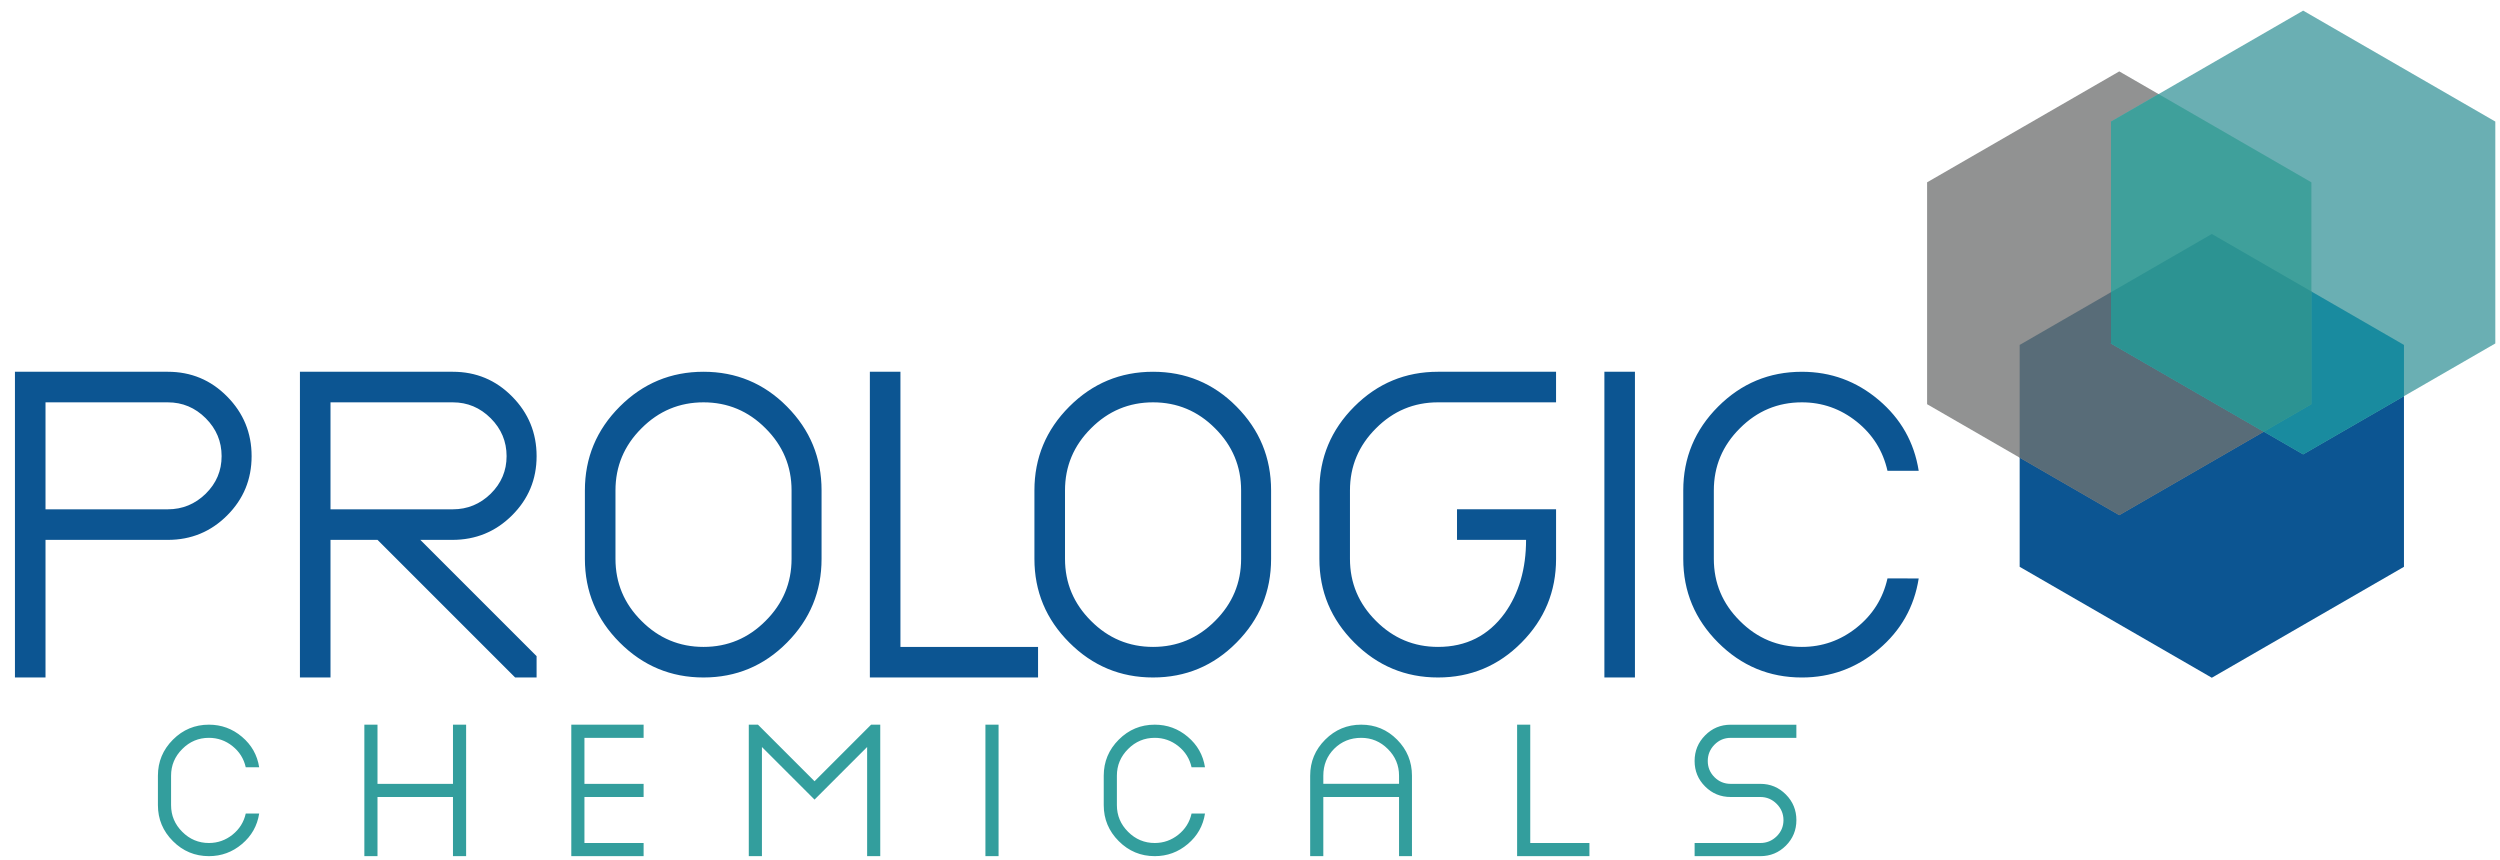 <?xml version="1.0" encoding="utf-8"?>
<!-- Generator: Adobe Illustrator 16.0.0, SVG Export Plug-In . SVG Version: 6.00 Build 0)  -->
<!DOCTYPE svg PUBLIC "-//W3C//DTD SVG 1.1//EN" "http://www.w3.org/Graphics/SVG/1.1/DTD/svg11.dtd">
<svg version="1.1" id="Capa_1" xmlns="http://www.w3.org/2000/svg" xmlns:xlink="http://www.w3.org/1999/xlink" x="0px" y="0px"
	 width="148.75px" height="51.167px" viewBox="0 0 148.75 51.167" enable-background="new 0 0 148.75 51.167" xml:space="preserve">
<path fill-rule="evenodd" clip-rule="evenodd" fill="#0C5592" d="M114.163,34.417c-0.268,1.698-1.063,3.104-2.387,4.22
	c-1.319,1.116-2.843,1.674-4.564,1.674c-1.94,0-3.6-0.693-4.982-2.076c-1.382-1.382-2.076-3.041-2.076-4.981v-4.075
	c0-1.94,0.694-3.604,2.076-4.987c1.383-1.382,3.042-2.071,4.982-2.071c1.722,0,3.245,0.558,4.564,1.673
	c1.324,1.116,2.119,2.523,2.387,4.22h-1.858c-0.267-1.188-0.878-2.163-1.838-2.93c-0.956-0.762-2.043-1.145-3.255-1.145
	c-1.432,0-2.663,0.514-3.691,1.547c-1.034,1.029-1.548,2.261-1.548,3.692v4.075c0,1.431,0.514,2.663,1.548,3.691
	c1.028,1.033,2.26,1.547,3.691,1.547c1.212,0,2.299-0.383,3.255-1.145c0.96-0.766,1.571-1.741,1.838-2.93 M97.279,40.311h-1.818
	V22.12h1.818V40.311z M92.586,33.253c0,1.94-0.684,3.599-2.057,4.981c-1.367,1.383-3.026,2.076-4.967,2.076s-3.6-0.693-4.981-2.076
	c-1.383-1.382-2.077-3.041-2.077-4.981v-4.075c0-1.94,0.694-3.604,2.077-4.987c1.382-1.382,3.041-2.071,4.981-2.071h7.023v1.819
	h-7.023c-1.431,0-2.663,0.514-3.691,1.547c-1.033,1.029-1.548,2.261-1.548,3.692v4.075c0,1.431,0.515,2.663,1.548,3.691
	c1.028,1.033,2.261,1.547,3.691,1.547c1.674,0,2.998-0.669,3.968-2.003c0.849-1.188,1.271-2.644,1.271-4.366h-4.109v-1.819h5.894
	V33.253z M73.846,33.253v-4.075c0-1.431-0.515-2.663-1.548-3.692c-1.028-1.033-2.261-1.547-3.691-1.547s-2.663,0.514-3.691,1.547
	c-1.033,1.029-1.548,2.261-1.548,3.692v4.075c0,1.431,0.515,2.663,1.548,3.691c1.028,1.033,2.261,1.547,3.691,1.547
	s2.663-0.514,3.691-1.547C73.331,35.916,73.846,34.684,73.846,33.253z M75.63,33.253c0,1.94-0.684,3.599-2.057,4.981
	c-1.367,1.383-3.026,2.076-4.967,2.076s-3.6-0.693-4.981-2.076c-1.383-1.382-2.077-3.041-2.077-4.981v-4.075
	c0-1.94,0.694-3.604,2.077-4.987c1.382-1.382,3.041-2.071,4.981-2.071s3.6,0.689,4.967,2.071c1.373,1.382,2.057,3.046,2.057,4.987
	V33.253z M61.765,40.311H51.757V22.12h1.819v16.372h8.188V40.311z M47.098,33.253v-4.075c0-1.431-0.514-2.663-1.547-3.692
	c-1.028-1.033-2.261-1.547-3.692-1.547c-1.431,0-2.663,0.514-3.691,1.547c-1.033,1.029-1.547,2.261-1.547,3.692v4.075
	c0,1.431,0.514,2.663,1.547,3.691c1.028,1.033,2.261,1.547,3.691,1.547c1.432,0,2.664-0.514,3.692-1.547
	C46.584,35.916,47.098,34.684,47.098,33.253z M48.883,33.253c0,1.94-0.684,3.599-2.057,4.981c-1.368,1.383-3.027,2.076-4.968,2.076
	c-1.939,0-3.599-0.693-4.981-2.076c-1.383-1.382-2.076-3.041-2.076-4.981v-4.075c0-1.94,0.693-3.604,2.076-4.987
	s3.042-2.071,4.981-2.071c1.94,0,3.6,0.689,4.968,2.071c1.373,1.382,2.057,3.046,2.057,4.987V33.253z M30.142,27.141
	c0-0.873-0.315-1.625-0.945-2.256c-0.631-0.63-1.383-0.946-2.256-0.946h-7.276v6.365h7.276c0.873,0,1.625-0.311,2.256-0.927
	C29.826,28.756,30.142,28.014,30.142,27.141z M31.927,40.311h-1.275l-8.188-8.188h-2.799v8.188h-1.819V22.12h9.096
	c1.382,0,2.562,0.49,3.531,1.475c0.97,0.98,1.455,2.164,1.455,3.546c0,1.383-0.49,2.557-1.465,3.526
	c-0.976,0.971-2.158,1.456-3.551,1.456H25.01l6.917,6.917V40.311z M13.186,27.141c0-0.873-0.315-1.625-0.945-2.256
	c-0.631-0.63-1.383-0.946-2.256-0.946H2.708v6.365h7.276c0.873,0,1.625-0.311,2.256-0.927C12.87,28.756,13.186,28.014,13.186,27.141
	z M14.971,27.141c0,1.383-0.485,2.557-1.455,3.526c-0.97,0.971-2.148,1.456-3.531,1.456H2.708v8.188H0.889V22.12h9.096
	c1.383,0,2.562,0.49,3.531,1.475C14.485,24.575,14.971,25.758,14.971,27.141z"/>
<g>
	<defs>
		<polyline id="SVGID_1_" points="131.603,13.922 137.319,17.223 143.036,20.523 143.036,27.125 143.036,33.725 137.319,37.026 
			131.603,40.326 125.887,37.026 120.17,33.725 120.17,27.125 120.17,20.523 125.887,17.223 		"/>
	</defs>
	<clipPath id="SVGID_2_">
		<use xlink:href="#SVGID_1_"  overflow="visible"/>
	</clipPath>
	<polyline clip-path="url(#SVGID_2_)" fill-rule="evenodd" clip-rule="evenodd" fill="#0C5592" points="48.17,-58.078 
		215.036,-58.078 215.036,112.326 48.17,112.326 	"/>
	
		<rect x="-349.68" y="-129.866" clip-path="url(#SVGID_2_)" fill="none" stroke="#44607E" stroke-width="0.216" stroke-miterlimit="10" width="595.275" height="566.929"/>
	<polyline clip-path="url(#SVGID_2_)" fill-rule="evenodd" clip-rule="evenodd" fill="#0C5592" points="-51,-91.248 
		247.715,-91.248 247.715,-50.046 -51,-50.046 	"/>
	<path clip-path="url(#SVGID_2_)" fill-rule="evenodd" clip-rule="evenodd" fill="#0C5592" d="M114.163,34.417
		c-0.268,1.698-1.063,3.104-2.387,4.22c-1.319,1.116-2.843,1.674-4.564,1.674c-1.94,0-3.6-0.693-4.982-2.076
		c-1.382-1.382-2.076-3.041-2.076-4.981v-4.075c0-1.94,0.694-3.604,2.076-4.987c1.383-1.382,3.042-2.071,4.982-2.071
		c1.722,0,3.245,0.558,4.564,1.673c1.324,1.116,2.119,2.523,2.387,4.22h-1.858c-0.267-1.188-0.878-2.163-1.838-2.93
		c-0.956-0.762-2.043-1.145-3.255-1.145c-1.432,0-2.663,0.514-3.691,1.547c-1.034,1.029-1.548,2.261-1.548,3.692v4.075
		c0,1.431,0.514,2.663,1.548,3.691c1.028,1.033,2.26,1.547,3.691,1.547c1.212,0,2.299-0.383,3.255-1.145
		c0.96-0.766,1.571-1.741,1.838-2.93 M97.279,40.311h-1.818V22.12h1.818V40.311z M92.586,33.253c0,1.94-0.684,3.599-2.057,4.981
		c-1.367,1.383-3.026,2.076-4.967,2.076s-3.6-0.693-4.981-2.076c-1.383-1.382-2.077-3.041-2.077-4.981v-4.075
		c0-1.94,0.694-3.604,2.077-4.987c1.382-1.382,3.041-2.071,4.981-2.071h7.023v1.819h-7.023c-1.431,0-2.663,0.514-3.691,1.547
		c-1.033,1.029-1.548,2.261-1.548,3.692v4.075c0,1.431,0.515,2.663,1.548,3.691c1.028,1.033,2.261,1.547,3.691,1.547
		c1.674,0,2.998-0.669,3.968-2.003c0.849-1.188,1.271-2.644,1.271-4.366h-4.109v-1.819h5.894V33.253z M73.846,33.253v-4.075
		c0-1.431-0.515-2.663-1.548-3.692c-1.028-1.033-2.261-1.547-3.691-1.547s-2.663,0.514-3.691,1.547
		c-1.033,1.029-1.548,2.261-1.548,3.692v4.075c0,1.431,0.515,2.663,1.548,3.691c1.028,1.033,2.261,1.547,3.691,1.547
		s2.663-0.514,3.691-1.547C73.331,35.916,73.846,34.684,73.846,33.253z M75.63,33.253c0,1.94-0.684,3.599-2.057,4.981
		c-1.367,1.383-3.026,2.076-4.967,2.076s-3.6-0.693-4.981-2.076c-1.383-1.382-2.077-3.041-2.077-4.981v-4.075
		c0-1.94,0.694-3.604,2.077-4.987c1.382-1.382,3.041-2.071,4.981-2.071s3.6,0.689,4.967,2.071c1.373,1.382,2.057,3.046,2.057,4.987
		V33.253z M61.765,40.311H51.757V22.12h1.819v16.372h8.188V40.311z M47.098,33.253v-4.075c0-1.431-0.514-2.663-1.547-3.692
		c-1.028-1.033-2.261-1.547-3.692-1.547c-1.431,0-2.663,0.514-3.691,1.547c-1.033,1.029-1.547,2.261-1.547,3.692v4.075
		c0,1.431,0.514,2.663,1.547,3.691c1.028,1.033,2.261,1.547,3.691,1.547c1.432,0,2.664-0.514,3.692-1.547
		C46.584,35.916,47.098,34.684,47.098,33.253z M48.883,33.253c0,1.94-0.684,3.599-2.057,4.981c-1.368,1.383-3.027,2.076-4.968,2.076
		c-1.939,0-3.599-0.693-4.981-2.076c-1.383-1.382-2.076-3.041-2.076-4.981v-4.075c0-1.94,0.693-3.604,2.076-4.987
		s3.042-2.071,4.981-2.071c1.94,0,3.6,0.689,4.968,2.071c1.373,1.382,2.057,3.046,2.057,4.987V33.253z M30.142,27.141
		c0-0.873-0.315-1.625-0.945-2.256c-0.631-0.63-1.383-0.946-2.256-0.946h-7.276v6.365h7.276c0.873,0,1.625-0.311,2.256-0.927
		C29.826,28.756,30.142,28.014,30.142,27.141z M31.927,40.311h-1.275l-8.188-8.188h-2.799v8.188h-1.819V22.12h9.096
		c1.382,0,2.562,0.49,3.531,1.475c0.97,0.98,1.455,2.164,1.455,3.546c0,1.383-0.49,2.557-1.465,3.526
		c-0.976,0.971-2.158,1.456-3.551,1.456H25.01l6.917,6.917V40.311z M13.186,27.141c0-0.873-0.315-1.625-0.945-2.256
		c-0.631-0.63-1.383-0.946-2.256-0.946H2.708v6.365h7.276c0.873,0,1.625-0.311,2.256-0.927
		C12.87,28.756,13.186,28.014,13.186,27.141z M14.971,27.141c0,1.383-0.485,2.557-1.455,3.526c-0.97,0.971-2.148,1.456-3.531,1.456
		H2.708v8.188H0.889V22.12h9.096c1.383,0,2.562,0.49,3.531,1.475C14.485,24.575,14.971,25.758,14.971,27.141z"/>
</g>
<g>
	<defs>
		<polyline id="SVGID_3_" points="126.096,4.248 131.812,7.548 137.528,10.848 137.528,17.449 137.528,24.05 131.812,27.351 
			126.096,30.651 120.379,27.351 114.662,24.05 114.662,17.449 114.662,10.848 120.379,7.548 		"/>
	</defs>
	<clipPath id="SVGID_4_">
		<use xlink:href="#SVGID_3_"  overflow="visible"/>
	</clipPath>
	<polyline clip-path="url(#SVGID_4_)" fill-rule="evenodd" clip-rule="evenodd" fill="#919292" points="42.662,-67.752 
		209.528,-67.752 209.528,102.651 42.662,102.651 	"/>
	
		<rect x="-349.68" y="-129.866" clip-path="url(#SVGID_4_)" fill="none" stroke="#696666" stroke-width="0.216" stroke-miterlimit="10" width="595.275" height="566.929"/>
	<polyline clip-path="url(#SVGID_4_)" fill-rule="evenodd" clip-rule="evenodd" fill="#717070" points="-51,-91.248 
		247.715,-91.248 247.715,-50.046 -51,-50.046 	"/>
	<path clip-path="url(#SVGID_4_)" fill-rule="evenodd" clip-rule="evenodd" fill="#586C78" d="M114.163,34.417
		c-0.268,1.698-1.063,3.104-2.387,4.22c-1.319,1.116-2.843,1.674-4.564,1.674c-1.94,0-3.6-0.693-4.982-2.076
		c-1.382-1.382-2.076-3.041-2.076-4.981v-4.075c0-1.94,0.694-3.604,2.076-4.987c1.383-1.382,3.042-2.071,4.982-2.071
		c1.722,0,3.245,0.558,4.564,1.673c1.324,1.116,2.119,2.523,2.387,4.22h-1.858c-0.267-1.188-0.878-2.163-1.838-2.93
		c-0.956-0.762-2.043-1.145-3.255-1.145c-1.432,0-2.663,0.514-3.691,1.547c-1.034,1.029-1.548,2.261-1.548,3.692v4.075
		c0,1.431,0.514,2.663,1.548,3.691c1.028,1.033,2.26,1.547,3.691,1.547c1.212,0,2.299-0.383,3.255-1.145
		c0.96-0.766,1.571-1.741,1.838-2.93 M97.279,40.311h-1.818V22.12h1.818V40.311z M92.586,33.253c0,1.94-0.684,3.599-2.057,4.981
		c-1.367,1.383-3.026,2.076-4.967,2.076s-3.6-0.693-4.981-2.076c-1.383-1.382-2.077-3.041-2.077-4.981v-4.075
		c0-1.94,0.694-3.604,2.077-4.987c1.382-1.382,3.041-2.071,4.981-2.071h7.023v1.819h-7.023c-1.431,0-2.663,0.514-3.691,1.547
		c-1.033,1.029-1.548,2.261-1.548,3.692v4.075c0,1.431,0.515,2.663,1.548,3.691c1.028,1.033,2.261,1.547,3.691,1.547
		c1.674,0,2.998-0.669,3.968-2.003c0.849-1.188,1.271-2.644,1.271-4.366h-4.109v-1.819h5.894V33.253z M73.846,33.253v-4.075
		c0-1.431-0.515-2.663-1.548-3.692c-1.028-1.033-2.261-1.547-3.691-1.547s-2.663,0.514-3.691,1.547
		c-1.033,1.029-1.548,2.261-1.548,3.692v4.075c0,1.431,0.515,2.663,1.548,3.691c1.028,1.033,2.261,1.547,3.691,1.547
		s2.663-0.514,3.691-1.547C73.331,35.916,73.846,34.684,73.846,33.253z M75.63,33.253c0,1.94-0.684,3.599-2.057,4.981
		c-1.367,1.383-3.026,2.076-4.967,2.076s-3.6-0.693-4.981-2.076c-1.383-1.382-2.077-3.041-2.077-4.981v-4.075
		c0-1.94,0.694-3.604,2.077-4.987c1.382-1.382,3.041-2.071,4.981-2.071s3.6,0.689,4.967,2.071c1.373,1.382,2.057,3.046,2.057,4.987
		V33.253z M61.765,40.311H51.757V22.12h1.819v16.372h8.188V40.311z M47.098,33.253v-4.075c0-1.431-0.514-2.663-1.547-3.692
		c-1.028-1.033-2.261-1.547-3.692-1.547c-1.431,0-2.663,0.514-3.691,1.547c-1.033,1.029-1.547,2.261-1.547,3.692v4.075
		c0,1.431,0.514,2.663,1.547,3.691c1.028,1.033,2.261,1.547,3.691,1.547c1.432,0,2.664-0.514,3.692-1.547
		C46.584,35.916,47.098,34.684,47.098,33.253z M48.883,33.253c0,1.94-0.684,3.599-2.057,4.981c-1.368,1.383-3.027,2.076-4.968,2.076
		c-1.939,0-3.599-0.693-4.981-2.076c-1.383-1.382-2.076-3.041-2.076-4.981v-4.075c0-1.94,0.693-3.604,2.076-4.987
		s3.042-2.071,4.981-2.071c1.94,0,3.6,0.689,4.968,2.071c1.373,1.382,2.057,3.046,2.057,4.987V33.253z M30.142,27.141
		c0-0.873-0.315-1.625-0.945-2.256c-0.631-0.63-1.383-0.946-2.256-0.946h-7.276v6.365h7.276c0.873,0,1.625-0.311,2.256-0.927
		C29.826,28.756,30.142,28.014,30.142,27.141z M31.927,40.311h-1.275l-8.188-8.188h-2.799v8.188h-1.819V22.12h9.096
		c1.382,0,2.562,0.49,3.531,1.475c0.97,0.98,1.455,2.164,1.455,3.546c0,1.383-0.49,2.557-1.465,3.526
		c-0.976,0.971-2.158,1.456-3.551,1.456H25.01l6.917,6.917V40.311z M13.186,27.141c0-0.873-0.315-1.625-0.945-2.256
		c-0.631-0.63-1.383-0.946-2.256-0.946H2.708v6.365h7.276c0.873,0,1.625-0.311,2.256-0.927
		C12.87,28.756,13.186,28.014,13.186,27.141z M14.971,27.141c0,1.383-0.485,2.557-1.455,3.526c-0.97,0.971-2.148,1.456-3.531,1.456
		H2.708v8.188H0.889V22.12h9.096c1.383,0,2.562,0.49,3.531,1.475C14.485,24.575,14.971,25.758,14.971,27.141z"/>
</g>
<g>
	<defs>
		<polyline id="SVGID_5_" points="137.528,17.344 137.528,17.449 137.528,24.05 131.812,27.351 126.096,30.651 120.379,27.351 
			120.17,27.23 120.17,27.125 120.17,20.523 125.887,17.223 131.603,13.922 137.319,17.223 		"/>
	</defs>
	<clipPath id="SVGID_6_">
		<use xlink:href="#SVGID_5_"  overflow="visible"/>
	</clipPath>
	<polyline clip-path="url(#SVGID_6_)" fill-rule="evenodd" clip-rule="evenodd" fill="#586C78" points="48.17,-58.078 
		209.528,-58.078 209.528,102.651 48.17,102.651 	"/>
	
		<rect x="-349.68" y="-129.866" clip-path="url(#SVGID_6_)" fill="none" stroke="#6F7479" stroke-width="0.216" stroke-miterlimit="10" width="595.275" height="566.929"/>
	<polyline clip-path="url(#SVGID_6_)" fill-rule="evenodd" clip-rule="evenodd" fill="#586C78" points="-51,-91.248 
		247.715,-91.248 247.715,-50.046 -51,-50.046 	"/>
	<path clip-path="url(#SVGID_6_)" fill-rule="evenodd" clip-rule="evenodd" fill="#586C78" d="M114.163,34.417
		c-0.268,1.698-1.063,3.104-2.387,4.22c-1.319,1.116-2.843,1.674-4.564,1.674c-1.94,0-3.6-0.693-4.982-2.076
		c-1.382-1.382-2.076-3.041-2.076-4.981v-4.075c0-1.94,0.694-3.604,2.076-4.987c1.383-1.382,3.042-2.071,4.982-2.071
		c1.722,0,3.245,0.558,4.564,1.673c1.324,1.116,2.119,2.523,2.387,4.22h-1.858c-0.267-1.188-0.878-2.163-1.838-2.93
		c-0.956-0.762-2.043-1.145-3.255-1.145c-1.432,0-2.663,0.514-3.691,1.547c-1.034,1.029-1.548,2.261-1.548,3.692v4.075
		c0,1.431,0.514,2.663,1.548,3.691c1.028,1.033,2.26,1.547,3.691,1.547c1.212,0,2.299-0.383,3.255-1.145
		c0.96-0.766,1.571-1.741,1.838-2.93 M97.279,40.311h-1.818V22.12h1.818V40.311z M92.586,33.253c0,1.94-0.684,3.599-2.057,4.981
		c-1.367,1.383-3.026,2.076-4.967,2.076s-3.6-0.693-4.981-2.076c-1.383-1.382-2.077-3.041-2.077-4.981v-4.075
		c0-1.94,0.694-3.604,2.077-4.987c1.382-1.382,3.041-2.071,4.981-2.071h7.023v1.819h-7.023c-1.431,0-2.663,0.514-3.691,1.547
		c-1.033,1.029-1.548,2.261-1.548,3.692v4.075c0,1.431,0.515,2.663,1.548,3.691c1.028,1.033,2.261,1.547,3.691,1.547
		c1.674,0,2.998-0.669,3.968-2.003c0.849-1.188,1.271-2.644,1.271-4.366h-4.109v-1.819h5.894V33.253z M73.846,33.253v-4.075
		c0-1.431-0.515-2.663-1.548-3.692c-1.028-1.033-2.261-1.547-3.691-1.547s-2.663,0.514-3.691,1.547
		c-1.033,1.029-1.548,2.261-1.548,3.692v4.075c0,1.431,0.515,2.663,1.548,3.691c1.028,1.033,2.261,1.547,3.691,1.547
		s2.663-0.514,3.691-1.547C73.331,35.916,73.846,34.684,73.846,33.253z M75.63,33.253c0,1.94-0.684,3.599-2.057,4.981
		c-1.367,1.383-3.026,2.076-4.967,2.076s-3.6-0.693-4.981-2.076c-1.383-1.382-2.077-3.041-2.077-4.981v-4.075
		c0-1.94,0.694-3.604,2.077-4.987c1.382-1.382,3.041-2.071,4.981-2.071s3.6,0.689,4.967,2.071c1.373,1.382,2.057,3.046,2.057,4.987
		V33.253z M61.765,40.311H51.757V22.12h1.819v16.372h8.188V40.311z M47.098,33.253v-4.075c0-1.431-0.514-2.663-1.547-3.692
		c-1.028-1.033-2.261-1.547-3.692-1.547c-1.431,0-2.663,0.514-3.691,1.547c-1.033,1.029-1.547,2.261-1.547,3.692v4.075
		c0,1.431,0.514,2.663,1.547,3.691c1.028,1.033,2.261,1.547,3.691,1.547c1.432,0,2.664-0.514,3.692-1.547
		C46.584,35.916,47.098,34.684,47.098,33.253z M48.883,33.253c0,1.94-0.684,3.599-2.057,4.981c-1.368,1.383-3.027,2.076-4.968,2.076
		c-1.939,0-3.599-0.693-4.981-2.076c-1.383-1.382-2.076-3.041-2.076-4.981v-4.075c0-1.94,0.693-3.604,2.076-4.987
		s3.042-2.071,4.981-2.071c1.94,0,3.6,0.689,4.968,2.071c1.373,1.382,2.057,3.046,2.057,4.987V33.253z M30.142,27.141
		c0-0.873-0.315-1.625-0.945-2.256c-0.631-0.63-1.383-0.946-2.256-0.946h-7.276v6.365h7.276c0.873,0,1.625-0.311,2.256-0.927
		C29.826,28.756,30.142,28.014,30.142,27.141z M31.927,40.311h-1.275l-8.188-8.188h-2.799v8.188h-1.819V22.12h9.096
		c1.382,0,2.562,0.49,3.531,1.475c0.97,0.98,1.455,2.164,1.455,3.546c0,1.383-0.49,2.557-1.465,3.526
		c-0.976,0.971-2.158,1.456-3.551,1.456H25.01l6.917,6.917V40.311z M13.186,27.141c0-0.873-0.315-1.625-0.945-2.256
		c-0.631-0.63-1.383-0.946-2.256-0.946H2.708v6.365h7.276c0.873,0,1.625-0.311,2.256-0.927
		C12.87,28.756,13.186,28.014,13.186,27.141z M14.971,27.141c0,1.383-0.485,2.557-1.455,3.526c-0.97,0.971-2.148,1.456-3.531,1.456
		H2.708v8.188H0.889V22.12h9.096c1.383,0,2.562,0.49,3.531,1.475C14.485,24.575,14.971,25.758,14.971,27.141z"/>
</g>
<g>
	<defs>
		<polyline id="SVGID_7_" points="137.038,0.632 142.754,3.933 148.471,7.233 148.471,13.834 148.471,20.435 142.754,23.735 
			137.038,27.036 131.321,23.735 125.604,20.435 125.604,13.834 125.604,7.233 131.321,3.933 		"/>
	</defs>
	<clipPath id="SVGID_8_">
		<use xlink:href="#SVGID_7_"  overflow="visible"/>
	</clipPath>
	<polyline clip-path="url(#SVGID_8_)" fill-rule="evenodd" clip-rule="evenodd" fill="#6AAFB3" points="53.604,-71.368 
		220.471,-71.368 220.471,99.036 53.604,99.036 	"/>
	
		<rect x="-349.68" y="-129.866" clip-path="url(#SVGID_8_)" fill="none" stroke="#49616D" stroke-width="0.216" stroke-miterlimit="10" width="595.275" height="566.929"/>
	<polyline clip-path="url(#SVGID_8_)" fill-rule="evenodd" clip-rule="evenodd" fill="#2F8E8B" points="-51,-91.248 
		247.715,-91.248 247.715,-50.046 -51,-50.046 	"/>
	<path clip-path="url(#SVGID_8_)" fill-rule="evenodd" clip-rule="evenodd" fill="#198B9F" d="M114.163,34.417
		c-0.268,1.698-1.063,3.104-2.387,4.22c-1.319,1.116-2.843,1.674-4.564,1.674c-1.94,0-3.6-0.693-4.982-2.076
		c-1.382-1.382-2.076-3.041-2.076-4.981v-4.075c0-1.94,0.694-3.604,2.076-4.987c1.383-1.382,3.042-2.071,4.982-2.071
		c1.722,0,3.245,0.558,4.564,1.673c1.324,1.116,2.119,2.523,2.387,4.22h-1.858c-0.267-1.188-0.878-2.163-1.838-2.93
		c-0.956-0.762-2.043-1.145-3.255-1.145c-1.432,0-2.663,0.514-3.691,1.547c-1.034,1.029-1.548,2.261-1.548,3.692v4.075
		c0,1.431,0.514,2.663,1.548,3.691c1.028,1.033,2.26,1.547,3.691,1.547c1.212,0,2.299-0.383,3.255-1.145
		c0.96-0.766,1.571-1.741,1.838-2.93 M97.279,40.311h-1.818V22.12h1.818V40.311z M92.586,33.253c0,1.94-0.684,3.599-2.057,4.981
		c-1.367,1.383-3.026,2.076-4.967,2.076s-3.6-0.693-4.981-2.076c-1.383-1.382-2.077-3.041-2.077-4.981v-4.075
		c0-1.94,0.694-3.604,2.077-4.987c1.382-1.382,3.041-2.071,4.981-2.071h7.023v1.819h-7.023c-1.431,0-2.663,0.514-3.691,1.547
		c-1.033,1.029-1.548,2.261-1.548,3.692v4.075c0,1.431,0.515,2.663,1.548,3.691c1.028,1.033,2.261,1.547,3.691,1.547
		c1.674,0,2.998-0.669,3.968-2.003c0.849-1.188,1.271-2.644,1.271-4.366h-4.109v-1.819h5.894V33.253z M73.846,33.253v-4.075
		c0-1.431-0.515-2.663-1.548-3.692c-1.028-1.033-2.261-1.547-3.691-1.547s-2.663,0.514-3.691,1.547
		c-1.033,1.029-1.548,2.261-1.548,3.692v4.075c0,1.431,0.515,2.663,1.548,3.691c1.028,1.033,2.261,1.547,3.691,1.547
		s2.663-0.514,3.691-1.547C73.331,35.916,73.846,34.684,73.846,33.253z M75.63,33.253c0,1.94-0.684,3.599-2.057,4.981
		c-1.367,1.383-3.026,2.076-4.967,2.076s-3.6-0.693-4.981-2.076c-1.383-1.382-2.077-3.041-2.077-4.981v-4.075
		c0-1.94,0.694-3.604,2.077-4.987c1.382-1.382,3.041-2.071,4.981-2.071s3.6,0.689,4.967,2.071c1.373,1.382,2.057,3.046,2.057,4.987
		V33.253z M61.765,40.311H51.757V22.12h1.819v16.372h8.188V40.311z M47.098,33.253v-4.075c0-1.431-0.514-2.663-1.547-3.692
		c-1.028-1.033-2.261-1.547-3.692-1.547c-1.431,0-2.663,0.514-3.691,1.547c-1.033,1.029-1.547,2.261-1.547,3.692v4.075
		c0,1.431,0.514,2.663,1.547,3.691c1.028,1.033,2.261,1.547,3.691,1.547c1.432,0,2.664-0.514,3.692-1.547
		C46.584,35.916,47.098,34.684,47.098,33.253z M48.883,33.253c0,1.94-0.684,3.599-2.057,4.981c-1.368,1.383-3.027,2.076-4.968,2.076
		c-1.939,0-3.599-0.693-4.981-2.076c-1.383-1.382-2.076-3.041-2.076-4.981v-4.075c0-1.94,0.693-3.604,2.076-4.987
		s3.042-2.071,4.981-2.071c1.94,0,3.6,0.689,4.968,2.071c1.373,1.382,2.057,3.046,2.057,4.987V33.253z M30.142,27.141
		c0-0.873-0.315-1.625-0.945-2.256c-0.631-0.63-1.383-0.946-2.256-0.946h-7.276v6.365h7.276c0.873,0,1.625-0.311,2.256-0.927
		C29.826,28.756,30.142,28.014,30.142,27.141z M31.927,40.311h-1.275l-8.188-8.188h-2.799v8.188h-1.819V22.12h9.096
		c1.382,0,2.562,0.49,3.531,1.475c0.97,0.98,1.455,2.164,1.455,3.546c0,1.383-0.49,2.557-1.465,3.526
		c-0.976,0.971-2.158,1.456-3.551,1.456H25.01l6.917,6.917V40.311z M13.186,27.141c0-0.873-0.315-1.625-0.945-2.256
		c-0.631-0.63-1.383-0.946-2.256-0.946H2.708v6.365h7.276c0.873,0,1.625-0.311,2.256-0.927
		C12.87,28.756,13.186,28.014,13.186,27.141z M14.971,27.141c0,1.383-0.485,2.557-1.455,3.526c-0.97,0.971-2.148,1.456-3.531,1.456
		H2.708v8.188H0.889V22.12h9.096c1.383,0,2.562,0.49,3.531,1.475C14.485,24.575,14.971,25.758,14.971,27.141z"/>
</g>
<g>
	<defs>
		<polyline id="SVGID_9_" points="143.036,23.573 142.754,23.735 137.038,27.036 131.321,23.735 125.604,20.435 125.604,17.386 
			125.887,17.223 131.603,13.922 137.319,17.223 143.036,20.523 		"/>
	</defs>
	<clipPath id="SVGID_10_">
		<use xlink:href="#SVGID_9_"  overflow="visible"/>
	</clipPath>
	<polyline clip-path="url(#SVGID_10_)" fill-rule="evenodd" clip-rule="evenodd" fill="#198B9F" points="53.604,-58.078 
		215.036,-58.078 215.036,99.036 53.604,99.036 	"/>
	
		<rect x="-349.68" y="-129.866" clip-path="url(#SVGID_10_)" fill="none" stroke="#326E8C" stroke-width="0.216" stroke-miterlimit="10" width="595.275" height="566.929"/>
	<polyline clip-path="url(#SVGID_10_)" fill-rule="evenodd" clip-rule="evenodd" fill="#198B9F" points="-51,-91.248 
		247.715,-91.248 247.715,-50.046 -51,-50.046 	"/>
	<path clip-path="url(#SVGID_10_)" fill-rule="evenodd" clip-rule="evenodd" fill="#198B9F" d="M114.163,34.417
		c-0.268,1.698-1.063,3.104-2.387,4.22c-1.319,1.116-2.843,1.674-4.564,1.674c-1.94,0-3.6-0.693-4.982-2.076
		c-1.382-1.382-2.076-3.041-2.076-4.981v-4.075c0-1.94,0.694-3.604,2.076-4.987c1.383-1.382,3.042-2.071,4.982-2.071
		c1.722,0,3.245,0.558,4.564,1.673c1.324,1.116,2.119,2.523,2.387,4.22h-1.858c-0.267-1.188-0.878-2.163-1.838-2.93
		c-0.956-0.762-2.043-1.145-3.255-1.145c-1.432,0-2.663,0.514-3.691,1.547c-1.034,1.029-1.548,2.261-1.548,3.692v4.075
		c0,1.431,0.514,2.663,1.548,3.691c1.028,1.033,2.26,1.547,3.691,1.547c1.212,0,2.299-0.383,3.255-1.145
		c0.96-0.766,1.571-1.741,1.838-2.93 M97.279,40.311h-1.818V22.12h1.818V40.311z M92.586,33.253c0,1.94-0.684,3.599-2.057,4.981
		c-1.367,1.383-3.026,2.076-4.967,2.076s-3.6-0.693-4.981-2.076c-1.383-1.382-2.077-3.041-2.077-4.981v-4.075
		c0-1.94,0.694-3.604,2.077-4.987c1.382-1.382,3.041-2.071,4.981-2.071h7.023v1.819h-7.023c-1.431,0-2.663,0.514-3.691,1.547
		c-1.033,1.029-1.548,2.261-1.548,3.692v4.075c0,1.431,0.515,2.663,1.548,3.691c1.028,1.033,2.261,1.547,3.691,1.547
		c1.674,0,2.998-0.669,3.968-2.003c0.849-1.188,1.271-2.644,1.271-4.366h-4.109v-1.819h5.894V33.253z M73.846,33.253v-4.075
		c0-1.431-0.515-2.663-1.548-3.692c-1.028-1.033-2.261-1.547-3.691-1.547s-2.663,0.514-3.691,1.547
		c-1.033,1.029-1.548,2.261-1.548,3.692v4.075c0,1.431,0.515,2.663,1.548,3.691c1.028,1.033,2.261,1.547,3.691,1.547
		s2.663-0.514,3.691-1.547C73.331,35.916,73.846,34.684,73.846,33.253z M75.63,33.253c0,1.94-0.684,3.599-2.057,4.981
		c-1.367,1.383-3.026,2.076-4.967,2.076s-3.6-0.693-4.981-2.076c-1.383-1.382-2.077-3.041-2.077-4.981v-4.075
		c0-1.94,0.694-3.604,2.077-4.987c1.382-1.382,3.041-2.071,4.981-2.071s3.6,0.689,4.967,2.071c1.373,1.382,2.057,3.046,2.057,4.987
		V33.253z M61.765,40.311H51.757V22.12h1.819v16.372h8.188V40.311z M47.098,33.253v-4.075c0-1.431-0.514-2.663-1.547-3.692
		c-1.028-1.033-2.261-1.547-3.692-1.547c-1.431,0-2.663,0.514-3.691,1.547c-1.033,1.029-1.547,2.261-1.547,3.692v4.075
		c0,1.431,0.514,2.663,1.547,3.691c1.028,1.033,2.261,1.547,3.691,1.547c1.432,0,2.664-0.514,3.692-1.547
		C46.584,35.916,47.098,34.684,47.098,33.253z M48.883,33.253c0,1.94-0.684,3.599-2.057,4.981c-1.368,1.383-3.027,2.076-4.968,2.076
		c-1.939,0-3.599-0.693-4.981-2.076c-1.383-1.382-2.076-3.041-2.076-4.981v-4.075c0-1.94,0.693-3.604,2.076-4.987
		s3.042-2.071,4.981-2.071c1.94,0,3.6,0.689,4.968,2.071c1.373,1.382,2.057,3.046,2.057,4.987V33.253z M30.142,27.141
		c0-0.873-0.315-1.625-0.945-2.256c-0.631-0.63-1.383-0.946-2.256-0.946h-7.276v6.365h7.276c0.873,0,1.625-0.311,2.256-0.927
		C29.826,28.756,30.142,28.014,30.142,27.141z M31.927,40.311h-1.275l-8.188-8.188h-2.799v8.188h-1.819V22.12h9.096
		c1.382,0,2.562,0.49,3.531,1.475c0.97,0.98,1.455,2.164,1.455,3.546c0,1.383-0.49,2.557-1.465,3.526
		c-0.976,0.971-2.158,1.456-3.551,1.456H25.01l6.917,6.917V40.311z M13.186,27.141c0-0.873-0.315-1.625-0.945-2.256
		c-0.631-0.63-1.383-0.946-2.256-0.946H2.708v6.365h7.276c0.873,0,1.625-0.311,2.256-0.927
		C12.87,28.756,13.186,28.014,13.186,27.141z M14.971,27.141c0,1.383-0.485,2.557-1.455,3.526c-0.97,0.971-2.148,1.456-3.531,1.456
		H2.708v8.188H0.889V22.12h9.096c1.383,0,2.562,0.49,3.531,1.475C14.485,24.575,14.971,25.758,14.971,27.141z"/>
</g>
<g>
	<defs>
		<polyline id="SVGID_11_" points="134.697,25.685 131.321,23.735 125.604,20.435 125.604,13.834 125.604,7.233 128.436,5.599 
			131.812,7.548 137.528,10.848 137.528,17.449 137.528,24.05 		"/>
	</defs>
	<clipPath id="SVGID_12_">
		<use xlink:href="#SVGID_11_"  overflow="visible"/>
	</clipPath>
	<polyline clip-path="url(#SVGID_12_)" fill-rule="evenodd" clip-rule="evenodd" fill="#3FA09B" points="53.604,-66.401 
		209.528,-66.401 209.528,97.685 53.604,97.685 	"/>
	
		<rect x="-349.68" y="-129.866" clip-path="url(#SVGID_12_)" fill="none" stroke="#527487" stroke-width="0.216" stroke-miterlimit="10" width="595.275" height="566.929"/>
	<polyline clip-path="url(#SVGID_12_)" fill-rule="evenodd" clip-rule="evenodd" fill="#339390" points="-51,-91.248 
		247.715,-91.248 247.715,-50.046 -51,-50.046 	"/>
	<path clip-path="url(#SVGID_12_)" fill-rule="evenodd" clip-rule="evenodd" fill="#2C9392" d="M114.163,34.417
		c-0.268,1.698-1.063,3.104-2.387,4.22c-1.319,1.116-2.843,1.674-4.564,1.674c-1.94,0-3.6-0.693-4.982-2.076
		c-1.382-1.382-2.076-3.041-2.076-4.981v-4.075c0-1.94,0.694-3.604,2.076-4.987c1.383-1.382,3.042-2.071,4.982-2.071
		c1.722,0,3.245,0.558,4.564,1.673c1.324,1.116,2.119,2.523,2.387,4.22h-1.858c-0.267-1.188-0.878-2.163-1.838-2.93
		c-0.956-0.762-2.043-1.145-3.255-1.145c-1.432,0-2.663,0.514-3.691,1.547c-1.034,1.029-1.548,2.261-1.548,3.692v4.075
		c0,1.431,0.514,2.663,1.548,3.691c1.028,1.033,2.26,1.547,3.691,1.547c1.212,0,2.299-0.383,3.255-1.145
		c0.96-0.766,1.571-1.741,1.838-2.93 M97.279,40.311h-1.818V22.12h1.818V40.311z M92.586,33.253c0,1.94-0.684,3.599-2.057,4.981
		c-1.367,1.383-3.026,2.076-4.967,2.076s-3.6-0.693-4.981-2.076c-1.383-1.382-2.077-3.041-2.077-4.981v-4.075
		c0-1.94,0.694-3.604,2.077-4.987c1.382-1.382,3.041-2.071,4.981-2.071h7.023v1.819h-7.023c-1.431,0-2.663,0.514-3.691,1.547
		c-1.033,1.029-1.548,2.261-1.548,3.692v4.075c0,1.431,0.515,2.663,1.548,3.691c1.028,1.033,2.261,1.547,3.691,1.547
		c1.674,0,2.998-0.669,3.968-2.003c0.849-1.188,1.271-2.644,1.271-4.366h-4.109v-1.819h5.894V33.253z M73.846,33.253v-4.075
		c0-1.431-0.515-2.663-1.548-3.692c-1.028-1.033-2.261-1.547-3.691-1.547s-2.663,0.514-3.691,1.547
		c-1.033,1.029-1.548,2.261-1.548,3.692v4.075c0,1.431,0.515,2.663,1.548,3.691c1.028,1.033,2.261,1.547,3.691,1.547
		s2.663-0.514,3.691-1.547C73.331,35.916,73.846,34.684,73.846,33.253z M75.63,33.253c0,1.94-0.684,3.599-2.057,4.981
		c-1.367,1.383-3.026,2.076-4.967,2.076s-3.6-0.693-4.981-2.076c-1.383-1.382-2.077-3.041-2.077-4.981v-4.075
		c0-1.94,0.694-3.604,2.077-4.987c1.382-1.382,3.041-2.071,4.981-2.071s3.6,0.689,4.967,2.071c1.373,1.382,2.057,3.046,2.057,4.987
		V33.253z M61.765,40.311H51.757V22.12h1.819v16.372h8.188V40.311z M47.098,33.253v-4.075c0-1.431-0.514-2.663-1.547-3.692
		c-1.028-1.033-2.261-1.547-3.692-1.547c-1.431,0-2.663,0.514-3.691,1.547c-1.033,1.029-1.547,2.261-1.547,3.692v4.075
		c0,1.431,0.514,2.663,1.547,3.691c1.028,1.033,2.261,1.547,3.691,1.547c1.432,0,2.664-0.514,3.692-1.547
		C46.584,35.916,47.098,34.684,47.098,33.253z M48.883,33.253c0,1.94-0.684,3.599-2.057,4.981c-1.368,1.383-3.027,2.076-4.968,2.076
		c-1.939,0-3.599-0.693-4.981-2.076c-1.383-1.382-2.076-3.041-2.076-4.981v-4.075c0-1.94,0.693-3.604,2.076-4.987
		s3.042-2.071,4.981-2.071c1.94,0,3.6,0.689,4.968,2.071c1.373,1.382,2.057,3.046,2.057,4.987V33.253z M30.142,27.141
		c0-0.873-0.315-1.625-0.945-2.256c-0.631-0.63-1.383-0.946-2.256-0.946h-7.276v6.365h7.276c0.873,0,1.625-0.311,2.256-0.927
		C29.826,28.756,30.142,28.014,30.142,27.141z M31.927,40.311h-1.275l-8.188-8.188h-2.799v8.188h-1.819V22.12h9.096
		c1.382,0,2.562,0.49,3.531,1.475c0.97,0.98,1.455,2.164,1.455,3.546c0,1.383-0.49,2.557-1.465,3.526
		c-0.976,0.971-2.158,1.456-3.551,1.456H25.01l6.917,6.917V40.311z M13.186,27.141c0-0.873-0.315-1.625-0.945-2.256
		c-0.631-0.63-1.383-0.946-2.256-0.946H2.708v6.365h7.276c0.873,0,1.625-0.311,2.256-0.927
		C12.87,28.756,13.186,28.014,13.186,27.141z M14.971,27.141c0,1.383-0.485,2.557-1.455,3.526c-0.97,0.971-2.148,1.456-3.531,1.456
		H2.708v8.188H0.889V22.12h9.096c1.383,0,2.562,0.49,3.531,1.475C14.485,24.575,14.971,25.758,14.971,27.141z"/>
</g>
<g>
	<defs>
		<polyline id="SVGID_13_" points="134.697,25.685 131.321,23.735 125.604,20.435 125.604,17.386 125.887,17.223 131.603,13.922 
			137.319,17.223 137.528,17.344 137.528,17.449 137.528,24.05 		"/>
	</defs>
	<clipPath id="SVGID_14_">
		<use xlink:href="#SVGID_13_"  overflow="visible"/>
	</clipPath>
	<polyline clip-path="url(#SVGID_14_)" fill-rule="evenodd" clip-rule="evenodd" fill="#2C9392" points="53.604,-58.078 
		209.528,-58.078 209.528,97.685 53.604,97.685 	"/>
	
		<rect x="-349.68" y="-129.866" clip-path="url(#SVGID_14_)" fill="none" stroke="#51798B" stroke-width="0.216" stroke-miterlimit="10" width="595.275" height="566.929"/>
	<polyline clip-path="url(#SVGID_14_)" fill-rule="evenodd" clip-rule="evenodd" fill="#2C9392" points="-51,-91.248 
		247.715,-91.248 247.715,-50.046 -51,-50.046 	"/>
	<path clip-path="url(#SVGID_14_)" fill-rule="evenodd" clip-rule="evenodd" fill="#2C9392" d="M114.163,34.417
		c-0.268,1.698-1.063,3.104-2.387,4.22c-1.319,1.116-2.843,1.674-4.564,1.674c-1.94,0-3.6-0.693-4.982-2.076
		c-1.382-1.382-2.076-3.041-2.076-4.981v-4.075c0-1.94,0.694-3.604,2.076-4.987c1.383-1.382,3.042-2.071,4.982-2.071
		c1.722,0,3.245,0.558,4.564,1.673c1.324,1.116,2.119,2.523,2.387,4.22h-1.858c-0.267-1.188-0.878-2.163-1.838-2.93
		c-0.956-0.762-2.043-1.145-3.255-1.145c-1.432,0-2.663,0.514-3.691,1.547c-1.034,1.029-1.548,2.261-1.548,3.692v4.075
		c0,1.431,0.514,2.663,1.548,3.691c1.028,1.033,2.26,1.547,3.691,1.547c1.212,0,2.299-0.383,3.255-1.145
		c0.96-0.766,1.571-1.741,1.838-2.93 M97.279,40.311h-1.818V22.12h1.818V40.311z M92.586,33.253c0,1.94-0.684,3.599-2.057,4.981
		c-1.367,1.383-3.026,2.076-4.967,2.076s-3.6-0.693-4.981-2.076c-1.383-1.382-2.077-3.041-2.077-4.981v-4.075
		c0-1.94,0.694-3.604,2.077-4.987c1.382-1.382,3.041-2.071,4.981-2.071h7.023v1.819h-7.023c-1.431,0-2.663,0.514-3.691,1.547
		c-1.033,1.029-1.548,2.261-1.548,3.692v4.075c0,1.431,0.515,2.663,1.548,3.691c1.028,1.033,2.261,1.547,3.691,1.547
		c1.674,0,2.998-0.669,3.968-2.003c0.849-1.188,1.271-2.644,1.271-4.366h-4.109v-1.819h5.894V33.253z M73.846,33.253v-4.075
		c0-1.431-0.515-2.663-1.548-3.692c-1.028-1.033-2.261-1.547-3.691-1.547s-2.663,0.514-3.691,1.547
		c-1.033,1.029-1.548,2.261-1.548,3.692v4.075c0,1.431,0.515,2.663,1.548,3.691c1.028,1.033,2.261,1.547,3.691,1.547
		s2.663-0.514,3.691-1.547C73.331,35.916,73.846,34.684,73.846,33.253z M75.63,33.253c0,1.94-0.684,3.599-2.057,4.981
		c-1.367,1.383-3.026,2.076-4.967,2.076s-3.6-0.693-4.981-2.076c-1.383-1.382-2.077-3.041-2.077-4.981v-4.075
		c0-1.94,0.694-3.604,2.077-4.987c1.382-1.382,3.041-2.071,4.981-2.071s3.6,0.689,4.967,2.071c1.373,1.382,2.057,3.046,2.057,4.987
		V33.253z M61.765,40.311H51.757V22.12h1.819v16.372h8.188V40.311z M47.098,33.253v-4.075c0-1.431-0.514-2.663-1.547-3.692
		c-1.028-1.033-2.261-1.547-3.692-1.547c-1.431,0-2.663,0.514-3.691,1.547c-1.033,1.029-1.547,2.261-1.547,3.692v4.075
		c0,1.431,0.514,2.663,1.547,3.691c1.028,1.033,2.261,1.547,3.691,1.547c1.432,0,2.664-0.514,3.692-1.547
		C46.584,35.916,47.098,34.684,47.098,33.253z M48.883,33.253c0,1.94-0.684,3.599-2.057,4.981c-1.368,1.383-3.027,2.076-4.968,2.076
		c-1.939,0-3.599-0.693-4.981-2.076c-1.383-1.382-2.076-3.041-2.076-4.981v-4.075c0-1.94,0.693-3.604,2.076-4.987
		s3.042-2.071,4.981-2.071c1.94,0,3.6,0.689,4.968,2.071c1.373,1.382,2.057,3.046,2.057,4.987V33.253z M30.142,27.141
		c0-0.873-0.315-1.625-0.945-2.256c-0.631-0.63-1.383-0.946-2.256-0.946h-7.276v6.365h7.276c0.873,0,1.625-0.311,2.256-0.927
		C29.826,28.756,30.142,28.014,30.142,27.141z M31.927,40.311h-1.275l-8.188-8.188h-2.799v8.188h-1.819V22.12h9.096
		c1.382,0,2.562,0.49,3.531,1.475c0.97,0.98,1.455,2.164,1.455,3.546c0,1.383-0.49,2.557-1.465,3.526
		c-0.976,0.971-2.158,1.456-3.551,1.456H25.01l6.917,6.917V40.311z M13.186,27.141c0-0.873-0.315-1.625-0.945-2.256
		c-0.631-0.63-1.383-0.946-2.256-0.946H2.708v6.365h7.276c0.873,0,1.625-0.311,2.256-0.927
		C12.87,28.756,13.186,28.014,13.186,27.141z M14.971,27.141c0,1.383-0.485,2.557-1.455,3.526c-0.97,0.971-2.148,1.456-3.531,1.456
		H2.708v8.188H0.889V22.12h9.096c1.383,0,2.562,0.49,3.531,1.475C14.485,24.575,14.971,25.758,14.971,27.141z"/>
</g>
<path fill-rule="evenodd" clip-rule="evenodd" fill="#339E9D" d="M106.885,48.797c0,0.594-0.208,1.101-0.625,1.519
	c-0.418,0.417-0.925,0.625-1.519,0.625h-3.911v-0.782h3.911c0.375,0,0.698-0.133,0.97-0.398c0.271-0.267,0.406-0.588,0.406-0.963
	c0-0.376-0.136-0.699-0.406-0.97c-0.271-0.271-0.595-0.407-0.97-0.407h-1.768c-0.594,0-1.101-0.208-1.518-0.626
	c-0.418-0.417-0.626-0.922-0.626-1.517c0-0.594,0.208-1.103,0.626-1.524c0.417-0.424,0.924-0.634,1.518-0.634h3.911v0.782h-3.911
	c-0.375,0-0.696,0.136-0.963,0.407c-0.266,0.271-0.398,0.595-0.398,0.97c0,0.376,0.133,0.695,0.398,0.962
	c0.267,0.265,0.588,0.398,0.963,0.398h1.768c0.594,0,1.101,0.211,1.519,0.634C106.677,47.693,106.885,48.202,106.885,48.797
	 M94.572,50.941h-4.304v-7.822h0.782v7.04h3.521V50.941z M83.243,46.638v-0.484c0-0.616-0.221-1.146-0.665-1.587
	c-0.442-0.444-0.973-0.666-1.588-0.666c-0.636,0-1.17,0.217-1.604,0.648c-0.433,0.434-0.649,0.968-0.649,1.604v0.484H83.243z
	 M84.011,50.941h-0.768V47.42h-4.506v3.521h-0.782v-4.787c0-0.834,0.299-1.55,0.894-2.145c0.594-0.595,1.308-0.891,2.142-0.891
	c0.835,0,1.548,0.296,2.137,0.891c0.59,0.595,0.884,1.31,0.884,2.145V50.941z M71.697,48.407c-0.114,0.73-0.456,1.335-1.026,1.814
	c-0.567,0.48-1.222,0.72-1.963,0.72c-0.834,0-1.548-0.298-2.142-0.893c-0.595-0.595-0.894-1.308-0.894-2.142v-1.752
	c0-0.834,0.299-1.55,0.894-2.145c0.594-0.595,1.308-0.891,2.142-0.891c0.741,0,1.396,0.24,1.963,0.72
	c0.57,0.48,0.912,1.084,1.026,1.815h-0.799c-0.114-0.511-0.377-0.931-0.79-1.26c-0.411-0.328-0.879-0.492-1.4-0.492
	c-0.615,0-1.145,0.221-1.587,0.666c-0.444,0.442-0.666,0.972-0.666,1.587v1.752c0,0.615,0.222,1.145,0.666,1.587
	c0.442,0.444,0.972,0.666,1.587,0.666c0.521,0,0.989-0.165,1.4-0.492c0.413-0.33,0.676-0.749,0.79-1.26H71.697z M59.415,50.941
	h-0.782v-7.822h0.782V50.941z M52.375,50.941h-0.781v-6.494l-3.129,3.129l-3.13-3.129v6.494h-0.782v-7.822H45.1l3.365,3.365
	l3.364-3.365h0.546V50.941z M38.295,50.941h-4.303v-7.822h4.303v0.782h-3.521v2.737h3.521v0.782h-3.521v2.739h3.521V50.941z
	 M27.734,50.941h-0.782V47.42h-4.491v3.521h-0.782v-7.822h0.782v3.519h4.491v-3.519h0.782V50.941z M15.421,48.407
	c-0.114,0.73-0.457,1.335-1.026,1.814c-0.567,0.48-1.223,0.72-1.963,0.72c-0.834,0-1.548-0.298-2.142-0.893
	c-0.595-0.595-0.894-1.308-0.894-2.142v-1.752c0-0.834,0.299-1.55,0.894-2.145c0.594-0.595,1.308-0.891,2.142-0.891
	c0.74,0,1.396,0.24,1.963,0.72c0.569,0.48,0.912,1.084,1.026,1.815h-0.799c-0.114-0.511-0.378-0.931-0.79-1.26
	c-0.411-0.328-0.879-0.492-1.4-0.492c-0.615,0-1.146,0.221-1.587,0.666c-0.444,0.442-0.666,0.972-0.666,1.587v1.752
	c0,0.615,0.222,1.145,0.666,1.587c0.441,0.444,0.972,0.666,1.587,0.666c0.521,0,0.989-0.165,1.4-0.492
	c0.412-0.33,0.676-0.749,0.79-1.26H15.421z"/>
</svg>
